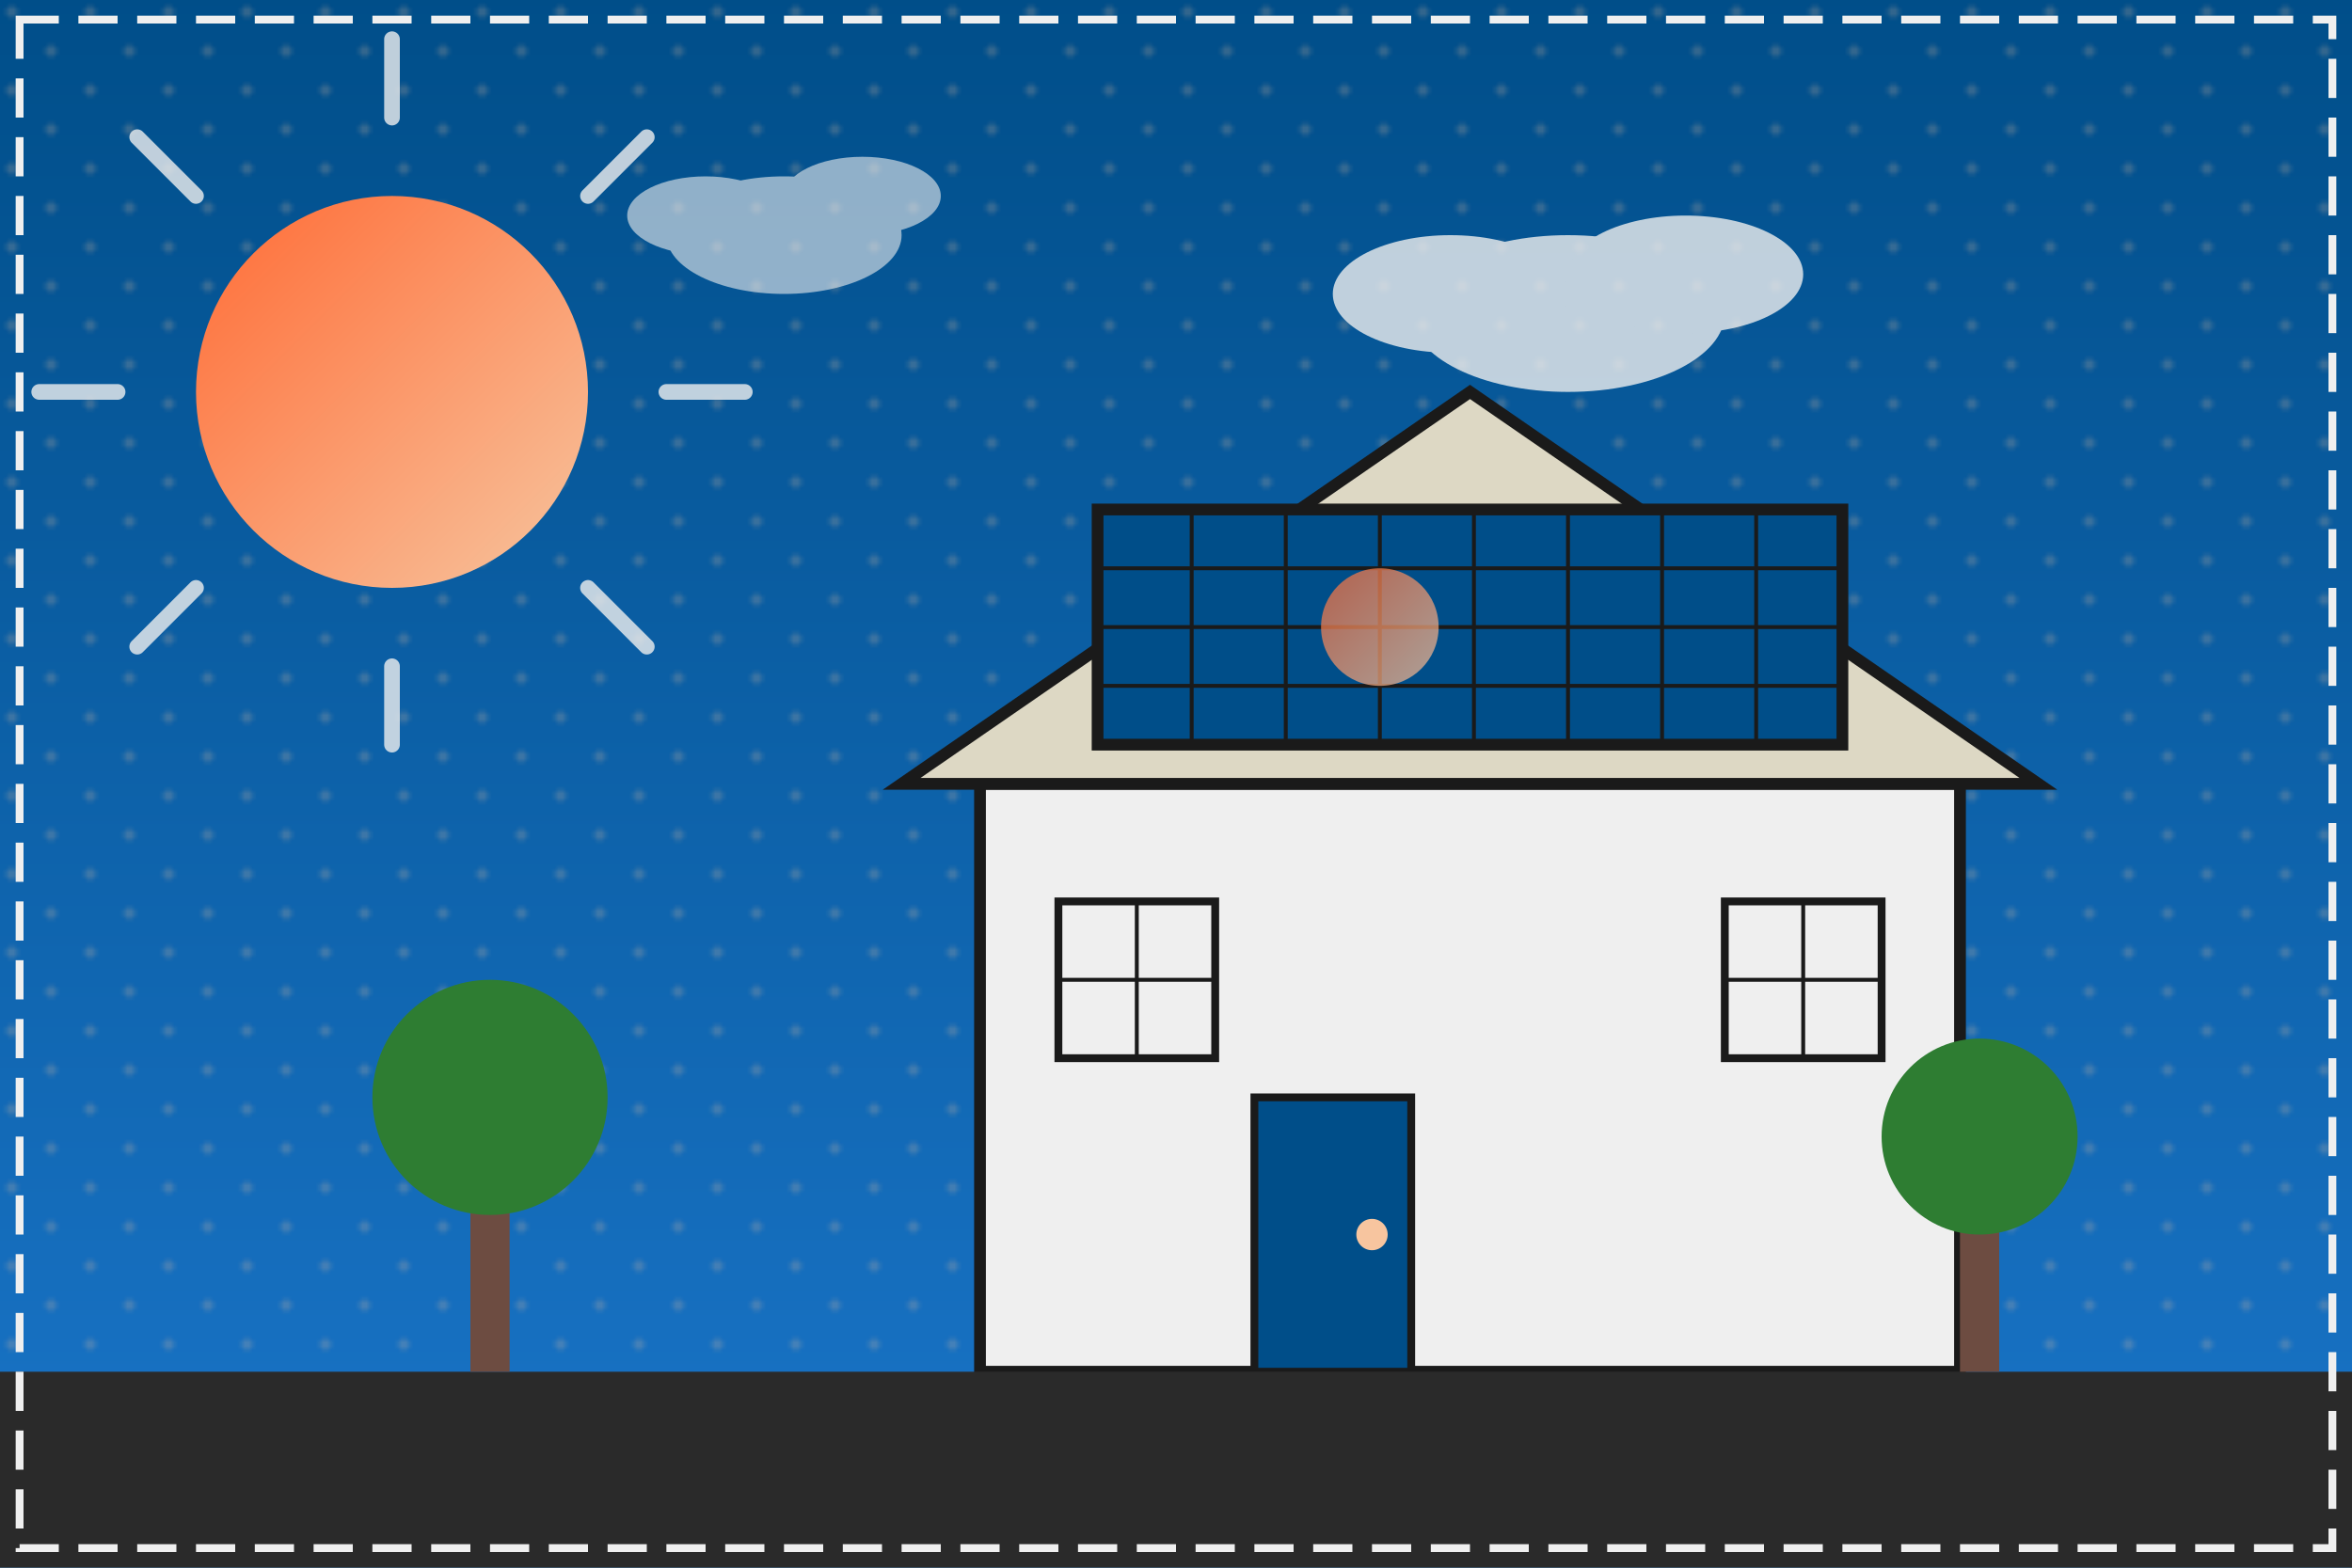 <svg xmlns="http://www.w3.org/2000/svg" width="600" height="400" viewBox="0 0 600 400">
  <defs>
    <linearGradient id="skyGradient" x1="0%" y1="0%" x2="0%" y2="100%">
      <stop offset="0%" style="stop-color:#004e89;stop-opacity:1" />
      <stop offset="100%" style="stop-color:#1a75c9;stop-opacity:1" />
    </linearGradient>
    <linearGradient id="sunGradient" x1="0%" y1="0%" x2="100%" y2="100%">
      <stop offset="0%" style="stop-color:#ff6b35;stop-opacity:1" />
      <stop offset="100%" style="stop-color:#f7c59f;stop-opacity:1" />
    </linearGradient>
    <pattern id="pattern1" patternUnits="userSpaceOnUse" width="20" height="20">
      <circle cx="3" cy="3" r="1.5" fill="#f7c59f" fill-opacity="0.2" />
      <circle cx="13" cy="13" r="1.5" fill="#f7c59f" fill-opacity="0.2" />
    </pattern>
  </defs>

  <!-- Background with pattern -->
  <rect width="600" height="400" fill="url(#skyGradient)" />
  <rect width="600" height="400" fill="url(#pattern1)" />

  <!-- Sun -->
  <circle cx="100" cy="100" r="50" fill="url(#sunGradient)" />
  <g opacity="0.8">
    <path d="M100,30 L100,10" stroke="#efefef" stroke-width="4" stroke-linecap="round" />
    <path d="M100,170 L100,190" stroke="#efefef" stroke-width="4" stroke-linecap="round" />
    <path d="M30,100 L10,100" stroke="#efefef" stroke-width="4" stroke-linecap="round" />
    <path d="M170,100 L190,100" stroke="#efefef" stroke-width="4" stroke-linecap="round" />
    <path d="M50,50 L35,35" stroke="#efefef" stroke-width="4" stroke-linecap="round" />
    <path d="M150,150 L165,165" stroke="#efefef" stroke-width="4" stroke-linecap="round" />
    <path d="M50,150 L35,165" stroke="#efefef" stroke-width="4" stroke-linecap="round" />
    <path d="M150,50 L165,35" stroke="#efefef" stroke-width="4" stroke-linecap="round" />
  </g>

  <!-- House -->
  <g>
    <!-- House base -->
    <rect x="250" y="200" width="250" height="150" fill="#efefef" stroke="#1a1a1a" stroke-width="3" />
    <!-- Roof -->
    <path d="M230,200 L520,200 L375,100 Z" fill="#ddd8c4" stroke="#1a1a1a" stroke-width="3" />
    <!-- Door -->
    <rect x="320" y="280" width="40" height="70" fill="#004e89" stroke="#1a1a1a" stroke-width="2" />
    <circle cx="350" cy="315" r="4" fill="#f7c59f" />
    <!-- Windows -->
    <rect x="270" y="230" width="40" height="40" fill="#efefef" stroke="#1a1a1a" stroke-width="2" />
    <path d="M270,250 L310,250 M290,230 L290,270" stroke="#1a1a1a" stroke-width="1" />
    <rect x="440" y="230" width="40" height="40" fill="#efefef" stroke="#1a1a1a" stroke-width="2" />
    <path d="M440,250 L480,250 M460,230 L460,270" stroke="#1a1a1a" stroke-width="1" />
  </g>

  <!-- Solar Panels -->
  <g>
    <rect x="280" y="130" width="190" height="60" fill="#004e89" stroke="#1a1a1a" stroke-width="3" />
    <!-- Panel grid -->
    <path d="M304,130 L304,190 M328,130 L328,190 M352,130 L352,190 M376,130 L376,190 M400,130 L400,190 M424,130 L424,190 M448,130 L448,190" stroke="#1a1a1a" stroke-width="1" />
    <path d="M280,145 L470,145 M280,160 L470,160 M280,175 L470,175" stroke="#1a1a1a" stroke-width="1" />
    <!-- Sun reflection -->
    <circle cx="352" cy="160" r="15" fill="url(#sunGradient)" fill-opacity="0.7" />
  </g>

  <!-- Ground -->
  <rect x="0" y="350" width="600" height="50" fill="#2a2a2a" />

  <!-- Decorative elements -->
  <g>
    <!-- Tree left -->
    <rect x="120" y="300" width="10" height="50" fill="#6d4c41" />
    <circle cx="125" cy="280" r="30" fill="#2e7d32" />
    <!-- Tree right -->
    <rect x="500" y="310" width="10" height="40" fill="#6d4c41" />
    <circle cx="505" cy="290" r="25" fill="#2e7d32" />
    <!-- Clouds -->
    <g opacity="0.8">
      <ellipse cx="400" cy="80" rx="40" ry="20" fill="#efefef" />
      <ellipse cx="430" cy="70" rx="30" ry="15" fill="#efefef" />
      <ellipse cx="370" cy="75" rx="30" ry="15" fill="#efefef" />
    </g>
    <g opacity="0.6">
      <ellipse cx="200" cy="60" rx="30" ry="15" fill="#efefef" />
      <ellipse cx="220" cy="50" rx="20" ry="10" fill="#efefef" />
      <ellipse cx="180" cy="55" rx="20" ry="10" fill="#efefef" />
    </g>
  </g>

  <!-- Retro style border -->
  <rect x="5" y="5" width="590" height="390" fill="none" stroke="#efefef" stroke-width="2" stroke-dasharray="10,5" />
</svg>
